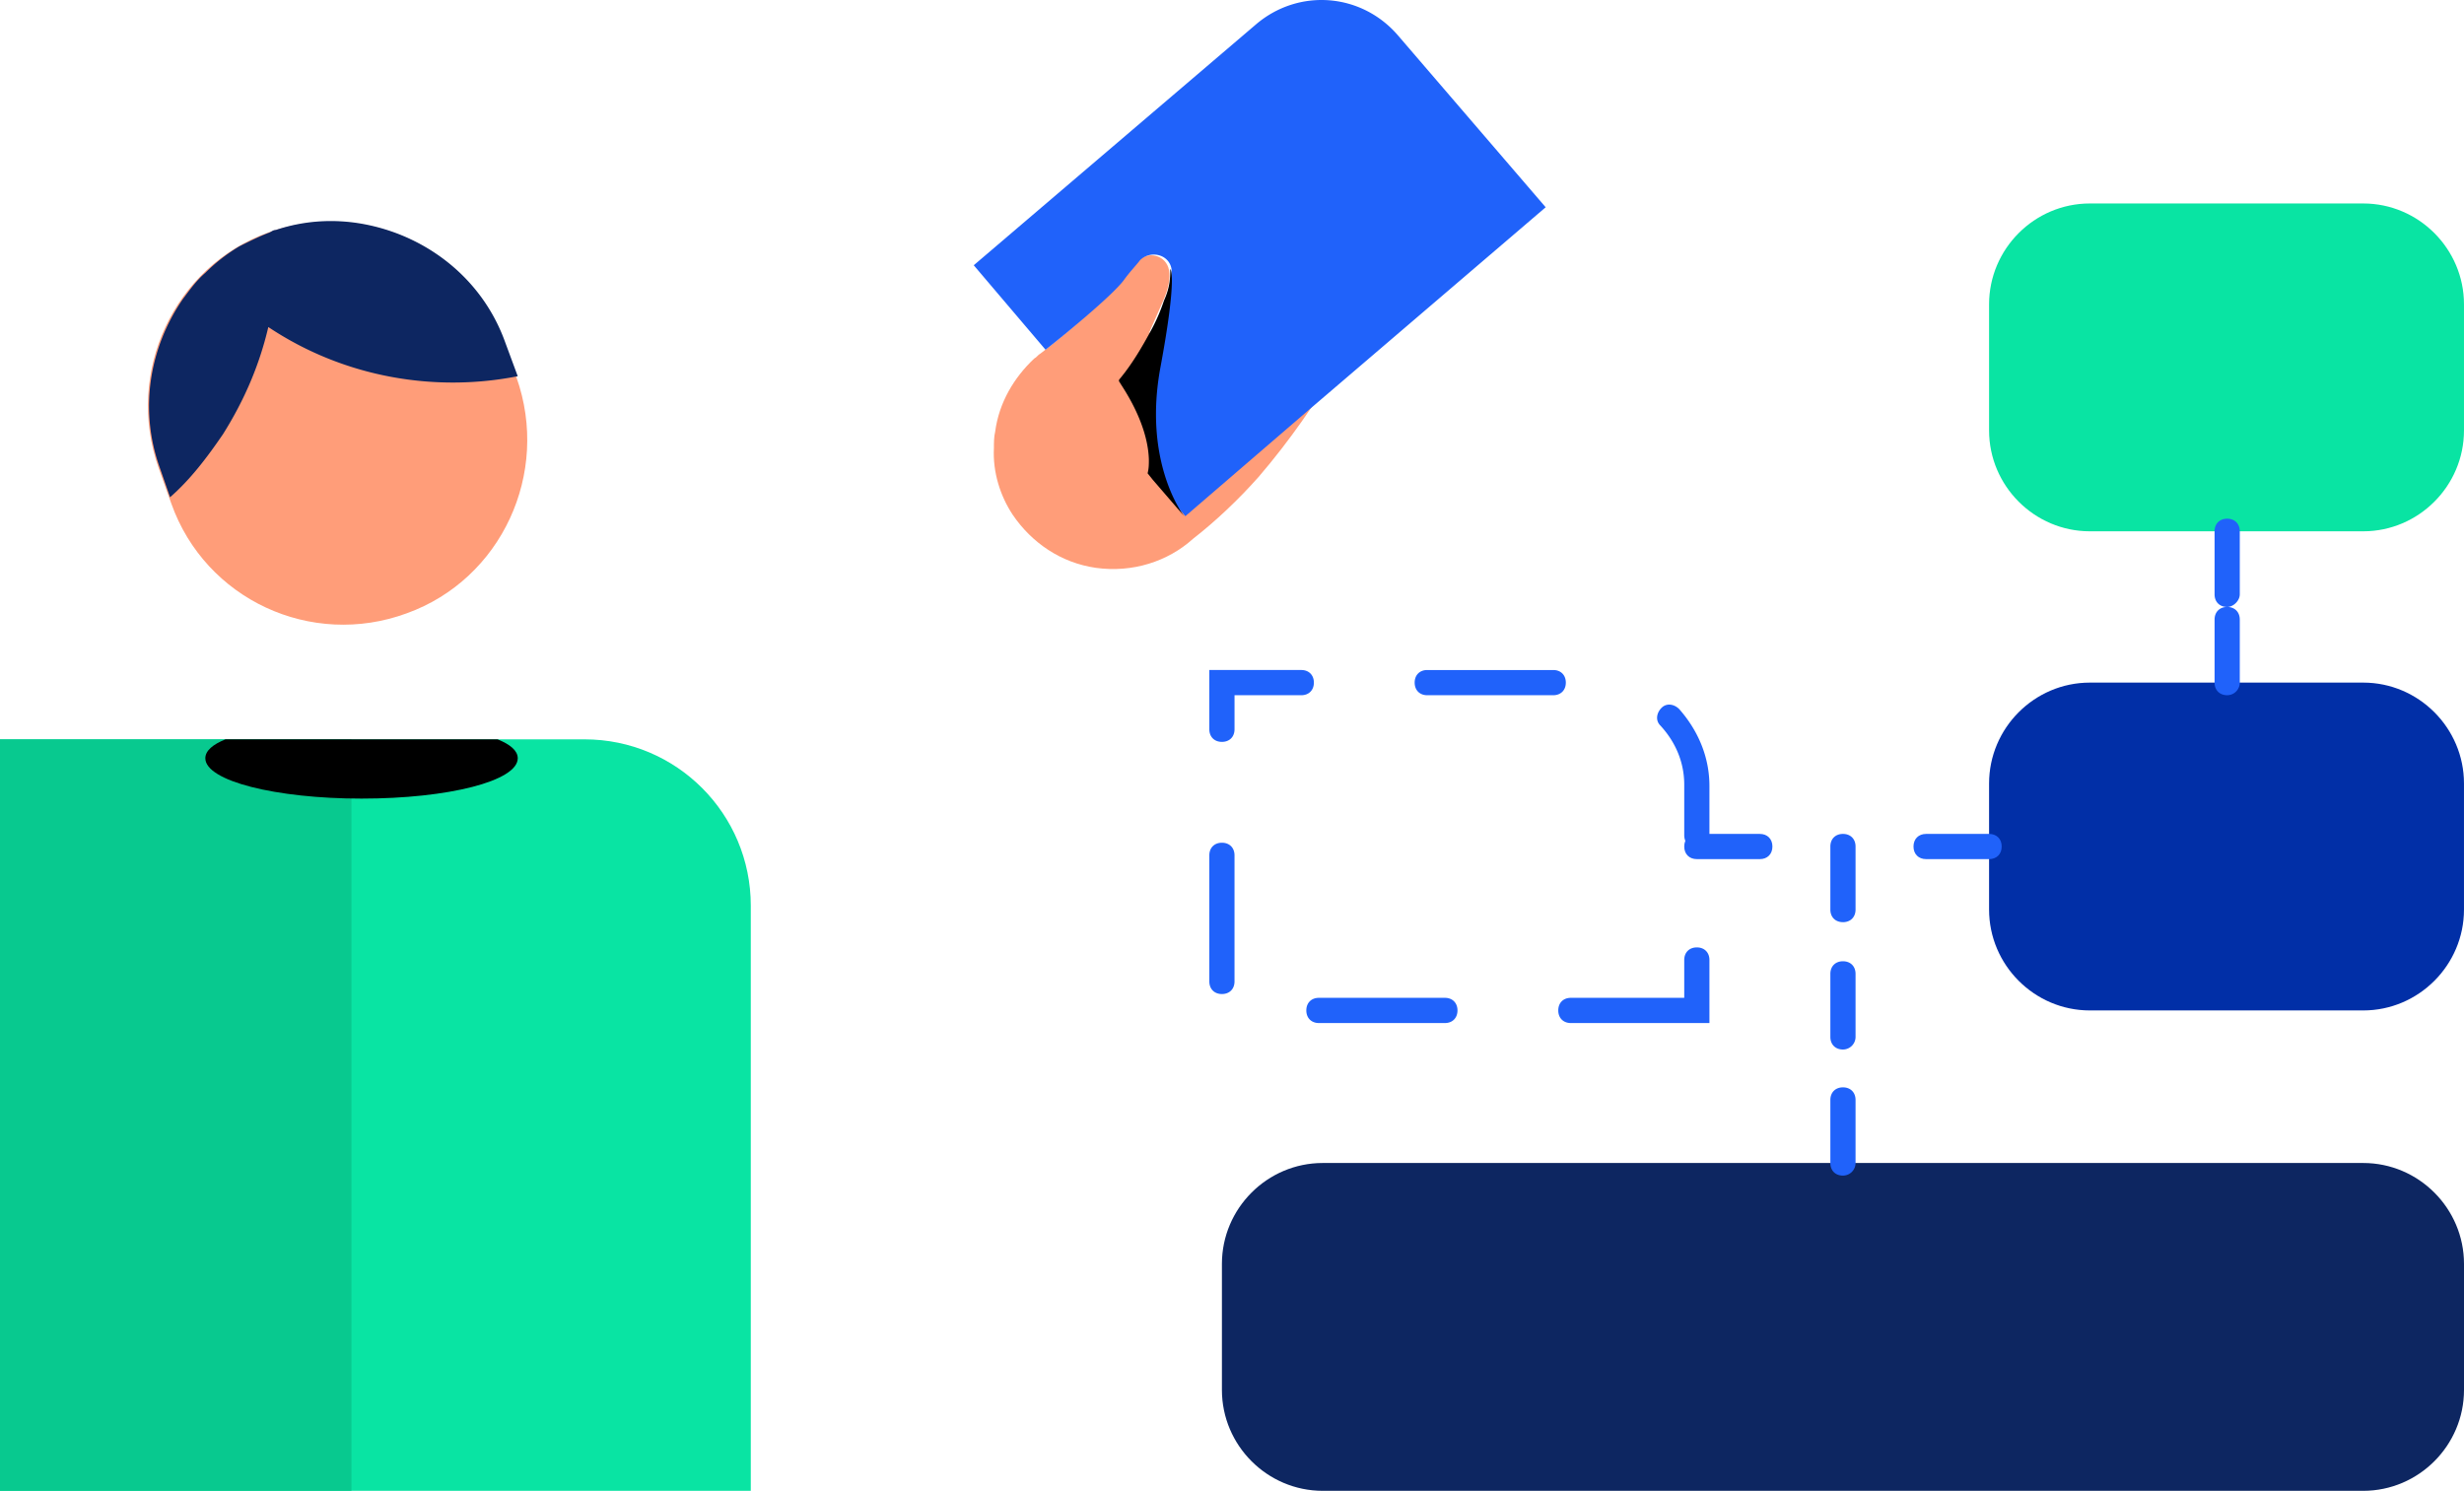 <svg width="195" height="118" viewBox="0 0 195 118" xmlns="http://www.w3.org/2000/svg">
    <g fill="none" fill-rule="evenodd">
        <path d="M108.067 23.49v.1c.2 1.497-3.489 8.383-8.473 14.172-1.596 1.796-3.39 3.493-5.184 4.89-1.994 1.796-4.786 2.694-7.677 2.295-2.791-.4-5.084-1.996-6.58-4.191-.997-1.497-1.595-3.394-1.495-5.29 0-.399 0-.898.1-1.297.299-2.296 1.495-4.292 3.09-5.789.2-.1.3-.299.499-.399 1.196-.898 5.283-4.291 6.38-5.688.498-.699.997-1.198 1.296-1.597.798-.898 2.293-.5 2.492.699.1.598 0 1.397-.498 2.495-.399.898-.798 1.796-1.097 2.494.3-.2.598-.499.897-.698 1.097-.898 2.393-2.295 3.39-3.992 2.293-3.992 2.094-5.589 4.287-5.589 1.695-.1.997 3.194.698 4.69-.1.5-.3.999-.598 1.498-.599 1.297-2.194 3.992-4.088 6.287.997-.699 2.193-1.796 3.59-3.393 4.485-4.89 4.585-5.29 4.585-5.29l.3-.299c.498-.4 1.395-1.098 2.093-.4 0 0 .797.6.299 2.895 0 .3-.1.5-.2.799l.4-.2c.498-.1 1.096-.1 1.494.798z" fill="#FF9D79" fill-rule="nonzero"/>
        <path d="M106.672 22.692c-.997 1.696-3.988 6.387-7.776 9.381 0 0-.1 0-.1.1-.1 0-.2 0-.2-.1-.1-.1-.1-.3 0-.3 3.988-3.193 7.179-8.382 7.876-9.58 0 .3-.1.499-.199.798 0-.1.2-.2.399-.3z" fill="#0D2661" fill-rule="nonzero"/>
        <path d="M98.796 31.873s.698.6.798.799" stroke="#0D2661" stroke-linecap="round"/>
        <path d="M32.2 48.54c7.478-2.695 11.366-11.078 8.674-18.663l-.997-2.794c-2.691-7.485-11.066-11.377-18.642-8.682-7.477 2.694-11.365 11.077-8.674 18.662l.997 2.794c2.692 7.585 11.066 11.477 18.643 8.683z" fill="#FF9D79" fill-rule="nonzero"/>
        <path d="M13.459 39.358c1.595-1.397 2.89-3.093 4.187-4.99 1.694-2.694 2.89-5.489 3.589-8.483 5.981 3.992 13.16 5.19 19.739 3.893l-.997-2.695c-1.794-4.99-6.081-8.283-10.867-9.281-2.392-.5-4.885-.4-7.277.399-.2 0-.3.1-.499.2-.797.299-1.595.698-2.392 1.097a13.907 13.907 0 0 0-2.692 2.096c-.698.599-1.196 1.298-1.794 2.096-2.593 3.792-3.49 8.682-1.795 13.373l.798 2.295z" fill="#0D2661" fill-rule="nonzero"/>
        <path d="M59.417 71.693V118H0V58.52h46.258c7.277 0 13.16 5.888 13.16 13.173z" fill="#09E4A3" fill-rule="nonzero"/>
        <path fill="#08C98F" fill-rule="nonzero" d="M0 58.52h27.814V118H0z"/>
        <path d="M40.974 60.017c0 1.796-5.483 3.193-12.362 3.193-6.78 0-12.362-1.397-12.362-3.193 0-.599.598-1.098 1.595-1.497H39.38c.997.399 1.595.898 1.595 1.497z" fill="#000" fill-rule="nonzero"/>
        <path d="M187.025 118h-82.347c-4.387 0-7.976-3.593-7.976-7.984v-9.98c0-4.391 3.59-7.984 7.976-7.984h82.347c4.386 0 7.975 3.593 7.975 7.984v9.98c0 4.391-3.589 7.984-7.975 7.984z" fill="#0D2661" fill-rule="nonzero"/>
        <path d="M187.025 79.977H165.39c-4.386 0-7.975-3.593-7.975-7.984v-9.98c0-4.391 3.589-7.984 7.975-7.984h21.634c4.386 0 7.975 3.593 7.975 7.984v9.98c0 4.39-3.589 7.984-7.975 7.984z" fill="#012FA7" fill-rule="nonzero"/>
        <path d="M187.025 42.053H165.39c-4.386 0-7.975-3.593-7.975-7.984v-9.98c0-4.391 3.589-7.984 7.975-7.984h21.634c4.386 0 7.975 3.593 7.975 7.984v9.98c0 4.391-3.589 7.984-7.975 7.984z" fill="#09E4A3" fill-rule="nonzero"/>
        <path d="M135.284 80.975h-10.967c-.598 0-.996-.4-.996-.998 0-.6.398-.998.996-.998h8.973v-2.994c0-.6.399-.998.997-.998s.997.399.997.998v4.99zm-20.936 0h-9.97c-.597 0-.996-.4-.996-.998 0-.6.399-.998.997-.998h9.97c.597 0 .996.399.996.998 0 .598-.399.998-.997.998zm-17.646-2.296c-.598 0-.996-.399-.996-.998v-9.98c0-.599.398-.998.996-.998.599 0 .997.4.997.998v9.98c0 .599-.398.998-.997.998zm37.585-11.577c-.598 0-.997-.399-.997-.998v-3.991c0-1.797-.698-3.394-1.894-4.691-.4-.4-.3-.998.1-1.397.398-.4.996-.3 1.395.1 1.496 1.696 2.393 3.792 2.393 6.087v3.992c0 .4-.399.898-.997.898zM96.702 58.72c-.598 0-.996-.399-.996-.998v-4.69h7.277c.598 0 .997.399.997.998s-.399.998-.997.998H97.7v2.694c0 .6-.398.998-.997.998zm26.22-3.692h-9.97c-.598 0-.996-.4-.996-.998 0-.599.398-.998.996-.998h9.97c.598 0 .997.399.997.998s-.4.998-.997.998zM122.324 16.405 103.78 32.273l-9.97 8.582-2.492-2.894-.399-.499c.1-.399.1-.698.1-1.098-.1-3.093-2.293-5.988-2.293-6.087-.1-.1-.1-.2 0-.3.997-1.197 1.794-2.595 2.393-3.692a14.44 14.44 0 0 0 1.096-2.495c.499-1.098.499-1.896.499-2.495-.2-1.198-1.695-1.497-2.493-.699-.299.4-.797.898-1.296 1.597-.997 1.297-4.785 4.391-6.18 5.489l-5.683-6.687L99.394 1.934c3.39-2.894 8.374-2.495 11.266.898l11.664 13.573z" fill="#2062FA" fill-rule="nonzero"/>
        <g fill="#2062FA" fill-rule="nonzero">
            <path d="M139.271 68h-4.984c-.598 0-.997-.399-.997-.997 0-.6.399-.998.997-.998h4.984c.599 0 .997.399.997.998 0 .598-.398.998-.997.998zM157.416 68h-4.985c-.598 0-.997-.399-.997-.997 0-.6.399-.998.997-.998h4.985c.598 0 .997.399.997.998 0 .598-.4.998-.997.998z"/>
        </g>
        <g fill="#2062FA" fill-rule="nonzero">
            <path d="M145.851 93.05c-.598 0-.997-.399-.997-.998v-4.99c0-.598.4-.998.997-.998.598 0 .997.4.997.998v4.99a1 1 0 0 1-.997.998zM145.851 83.07c-.598 0-.997-.399-.997-.998v-4.99c0-.598.4-.998.997-.998.598 0 .997.4.997.998v4.99a1 1 0 0 1-.997.998zM145.851 72.99c-.598 0-.997-.399-.997-.997v-4.99c0-.6.4-.998.997-.998.598 0 .997.399.997.998v4.99c0 .598-.399.998-.997.998z"/>
        </g>
        <g fill="#2062FA" fill-rule="nonzero">
            <path d="M176.258 48.04c-.598 0-.997-.398-.997-.997v-4.99c0-.599.399-.998.997-.998s.997.4.997.998v4.99c0 .499-.499.998-.997.998zM176.258 55.027c-.598 0-.997-.4-.997-.998v-4.99c0-.599.399-.998.997-.998s.997.4.997.998v4.99a1 1 0 0 1-.997.998z"/>
        </g>
        <path d="m93.712 40.855-2.493-2.894-.398-.499c.1-.399.1-.698.1-1.098-.1-3.093-2.294-5.988-2.294-6.087-.1-.1-.1-.2 0-.3.997-1.197 1.795-2.595 2.393-3.692a14.44 14.44 0 0 0 1.097-2.495c.498-1.098.498-1.896.498-2.495 0 0 .598.399-.798 7.884-1.296 7.185 1.596 11.277 1.895 11.676z" fill="#000" fill-rule="nonzero"/>
    </g>
</svg>
